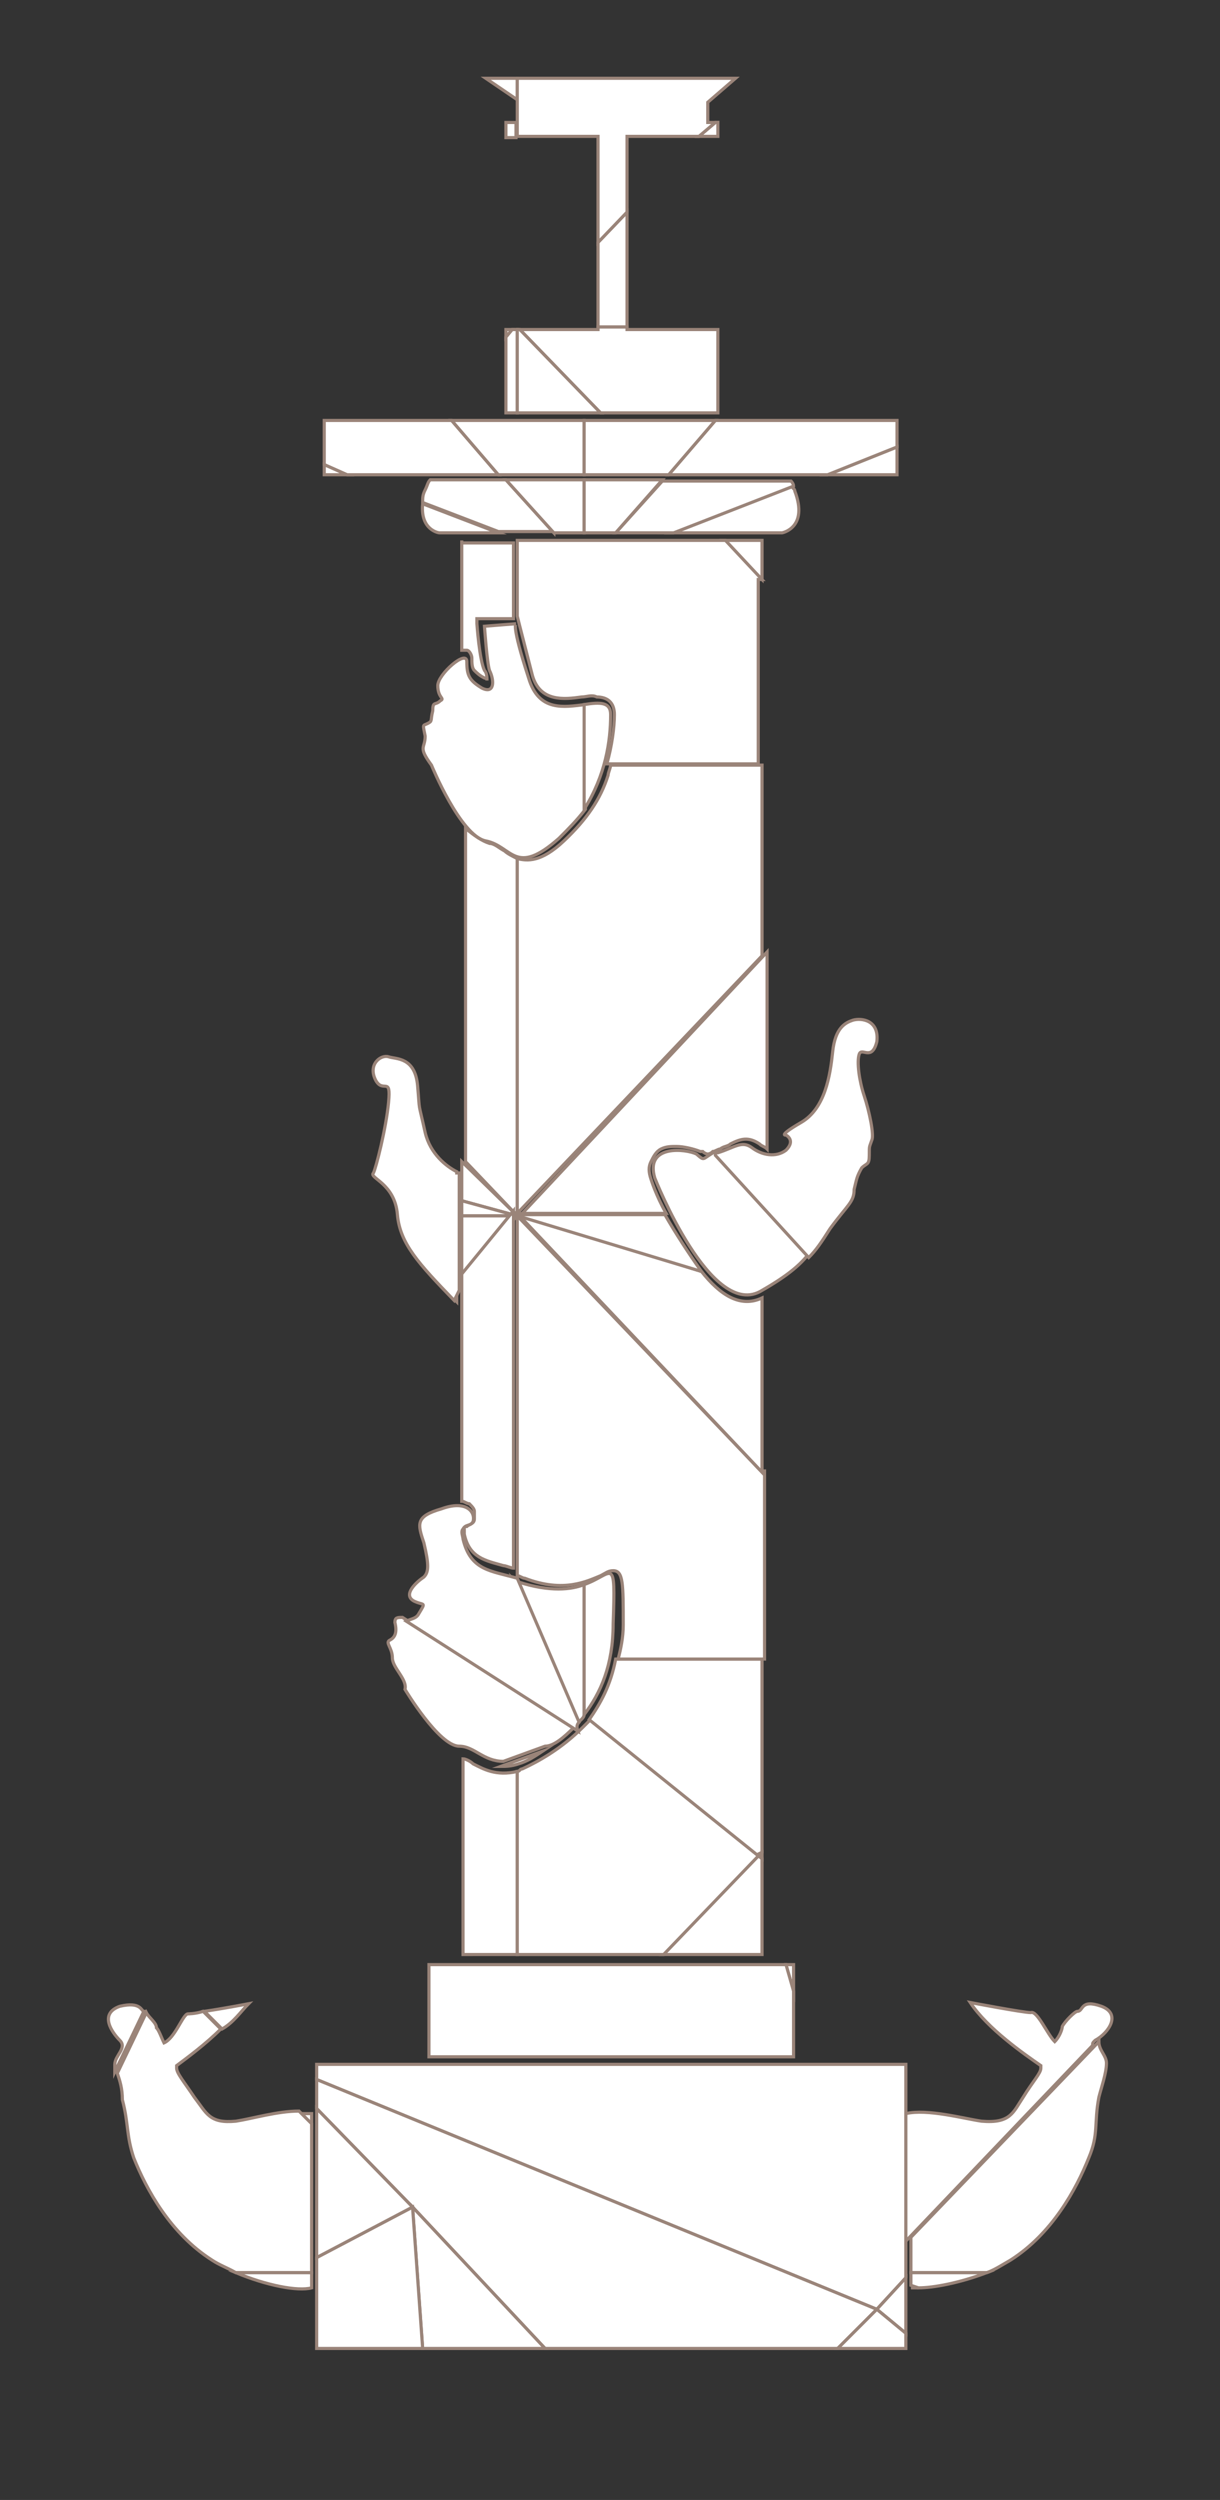<?xml version="1.0" encoding="UTF-8"?> <!-- Generator: Adobe Illustrator 23.0.2, SVG Export Plug-In . SVG Version: 6.00 Build 0) --> <svg xmlns="http://www.w3.org/2000/svg" xmlns:xlink="http://www.w3.org/1999/xlink" id="Слой_1" x="0px" y="0px" viewBox="0 0 96.7 198" style="enable-background:new 0 0 96.7 198;" xml:space="preserve"><rect x="0" y="0" width="96.7" height="198" fill="#333333" stroke="none"/> <style type="text/css"> .st0{fill:#FFFFFF;stroke:#9A8479;stroke-width:0.25;stroke-miterlimit:10;} </style> <g> <polygon class="st0" points="62.9,157.7 62.9,155.6 62.3,155.6 "></polygon> <polygon class="st0" points="34,155.6 34,162.9 62.9,162.9 62.9,157.7 62.3,155.6 "></polygon> <polygon class="st0" points="69.5,182.9 71.8,180.4 71.8,163.5 25.1,163.5 25.1,164.7 "></polygon> <polygon class="st0" points="25.1,164.7 25.1,167 32.7,174.8 43.2,186 66.4,186 69.5,182.9 "></polygon> <polygon class="st0" points="71.8,184.8 71.8,180.4 69.5,182.9 "></polygon> <polygon class="st0" points="33.5,186 43.2,186 32.7,174.8 "></polygon> <polygon class="st0" points="66.4,186 71.8,186 71.8,184.8 69.5,182.9 "></polygon> <polygon class="st0" points="32.7,174.8 25.1,178.8 25.1,186 33.5,186 "></polygon> <polygon class="st0" points="32.7,174.8 25.1,167 25.1,178.8 "></polygon> </g> <g> <path class="st0" d="M19.7,158.7c0,0-2.1,0.4-3.5,0.6l1.4,1.4C18.5,160.2,19.1,159.3,19.7,158.7z"></path> <path class="st0" d="M24.7,167.4c-0.2,0-0.6,0-1,0l1,1V167.4z"></path> <path class="st0" d="M10.6,170.9c1,2.5,2.9,6,6.2,8.1c0.6,0.4,1.2,0.6,1.9,1h6v-11.8l-1-1c-1.7,0-3.7,0.6-5,0.8 c-2.1,0.2-2.3-0.6-3.3-1.9c-0.8-1.2-1.4-1.9-1.4-2.3v-0.2c0.8-0.6,2.3-1.7,3.5-2.9l-1.4-1.4c-0.6,0.2-1.2,0.2-1.2,0.2 c-0.4,0-1,1.9-1.9,2.3c-0.2-0.4-0.4-1-0.6-1.2c0-0.4-0.6-0.8-0.8-1.2l-2.3,4.8c0.2,0.6,0.4,1.2,0.4,2.1 C10.2,168.2,10,169.1,10.6,170.9z"></path> <path class="st0" d="M11.4,159.3c-0.2,0-0.2-0.8-1.9-0.4c-1.7,0.6-0.6,2.1,0,2.7c0.6,0.6-0.4,1.2-0.4,1.9c0,0.2,0,0.4,0,0.6 L11.4,159.3C11.4,159.3,11.4,159.3,11.4,159.3z"></path> <path class="st0" d="M87.3,158.9c-1.7-0.6-1.4,0.4-1.9,0.4c-0.2,0-1,0.8-1.2,1.2c0,0.2-0.2,0.8-0.6,1.2c-0.6-0.6-1.4-2.5-1.9-2.3 c-0.6,0-4.8-0.8-4.8-0.8c1.4,2.1,4.3,4.1,5.6,5v0.2c0,0.4-0.6,1-1.4,2.3c-0.8,1.2-1,2.1-3.3,1.9c-1.4-0.2-4.3-1-6-0.6v10.1 L86.6,162c0-0.2,0-0.2,0.2-0.4C87.9,161,88.9,159.5,87.3,158.9z"></path> <path class="st0" d="M72.2,180h6c0.6-0.2,1.2-0.6,1.9-1c3.3-2.1,5.2-5.6,6.2-8.1c0.8-1.9,0.4-2.7,0.8-4.8c0.2-0.8,0.6-1.9,0.6-2.7 c0-0.6-0.6-1-0.6-1.7l-14.9,15.5C72.2,177.3,72.2,180,72.2,180z"></path> <path class="st0" d="M72.2,181l0.6,0.2c1.2,0,3.3-0.4,5.4-1.2h-6V181z"></path> <path class="st0" d="M72.2,181.2c0.2,0,0.4,0,0.6,0H72.2L72.2,181.2z"></path> <path class="st0" d="M24.7,181.2V180h-6C21.1,181,23.6,181.5,24.7,181.2z"></path> </g> <g> <polygon class="st0" points="38.5,6.2 41,7.9 41,6.2 "></polygon> <rect x="40.1" y="9.7" class="st0" width="0.8" height="1.2"></rect> <polygon class="st0" points="56.9,10.8 56.9,9.7 56.7,9.7 55.4,10.8 "></polygon> <polygon class="st0" points="49.7,16.8 47.4,19.2 47.4,25.9 49.7,25.9 "></polygon> <polygon class="st0" points="49.7,10.8 55.4,10.8 56.7,9.7 56.1,9.7 56.1,8.1 58.3,6.2 41,6.2 41,7.9 41,8.1 41,9.7 41,9.7 41,10.8 47.4,10.8 47.4,19.2 49.7,16.8 "></polygon> <polygon class="st0" points="40.1,26.1 40.1,26.7 40.6,26.1 "></polygon> <polygon class="st0" points="40.6,26.1 40.1,26.7 40.1,32.7 41,32.7 41,26.1 "></polygon> <path class="st0" d="M36.6,42.8v8.7c0.2,0,0.2,0,0.4,0l0,0c0.2,0,0.4,0.4,0.4,0.6c0,0.4,0,0.8,0.2,1c0.2,0.2,0.4,0.4,0.8,0.6 c0.2,0,0.2,0.2,0.2,0.2l0,0c0-0.2,0-0.6-0.2-0.8c-0.4-0.8-0.6-3.7-0.6-3.7V49h0.4h2.5v-6h-4.1V42.8z"></path> <path class="st0" d="M41,96.1V68c-0.4-0.2-0.8-0.4-1-0.6c-0.4-0.2-0.8-0.6-1.2-0.6c-0.6-0.2-1.2-0.6-1.9-1.2V92l4.3,4.5v-0.4H41z"></path> <polygon class="st0" points="36.6,92 36.6,95.1 41,96.3 "></polygon> <polygon class="st0" points="36.6,95.1 36.6,96.3 41,96.3 "></polygon> <polygon class="st0" points="36.6,96.3 36.6,100.9 41,96.3 "></polygon> <path class="st0" d="M36.6,100.9v18c0.2,0,0.4,0.2,0.6,0.2c0.2,0.2,0.4,0.4,0.4,0.6c0,0.2,0,0.4,0,0.6c0,0.4-0.4,0.4-0.6,0.6h-0.2 c0,0.2,0,0.6,0,0.6l0,0l0,0c0.4,1.9,1.7,2.1,3.1,2.5c0.2,0,0.6,0.2,0.8,0.2V95.9L36.6,100.9z"></path> <path class="st0" d="M37.5,139.7c-0.2-0.2-0.6-0.4-0.8-0.4v15.5H41v-14.5C39.3,140.7,38.3,140.1,37.5,139.7z"></path> <polygon class="st0" points="60,146.9 52.5,154.8 60.4,154.8 60.4,147.2 "></polygon> <polygon class="st0" points="60.4,147.2 60.4,146.7 60,146.9 "></polygon> <path class="st0" d="M46.8,136.2c-0.2,0.2-0.4,0.4-0.6,0.6c-1.7,1.7-3.5,2.7-4.8,3.3c-0.2,0-0.2,0.2-0.4,0.2v14.5h11.6l7.6-7.9 L46.8,136.2z"></path> <path class="st0" d="M60.4,146.7v-15.3H48.8c-0.4,2.1-1.2,3.5-2.1,4.8L60,146.9L60.4,146.7z"></path> <path class="st0" d="M60.4,116.6L41,96.3v0.2v28.3c0.2,0,0.4,0.2,0.6,0.2c3.1,1.2,5,0.2,6-0.2c0.4-0.2,0.6-0.4,1-0.4 c0.8,0,0.8,1,0.8,4.3c0,1-0.2,1.9-0.4,2.7h11.6v-14.9H60.4z"></path> <path class="st0" d="M60.4,116.6v-13.8c-1.7,0.8-3.3-0.2-4.8-2.1L41,96.1L60.4,116.6z"></path> <path class="st0" d="M55.6,100.7c-1-1.4-2.1-3.1-2.9-4.5h-12L55.6,100.7z"></path> <path class="st0" d="M52.8,96.1c-0.8-1.4-1.2-2.7-1.2-2.7l0,0l0,0c-0.2-0.6-0.2-1,0-1.4s0.4-0.8,0.8-1c0.4-0.2,0.8-0.2,1.2-0.2 c0.6,0,1.4,0.2,1.9,0.4h0.2c0.2,0.2,0.4,0.2,0.4,0.2s0.2,0,0.4-0.2c0.2,0,0.4-0.2,0.6-0.2c0.2-0.2,0.6-0.2,0.8-0.4 c0.8-0.4,1.4-0.6,2.3,0c0.2,0.2,0.4,0.2,0.6,0.4V75.4L41.4,96.1L52.8,96.1L52.8,96.1z"></path> <polygon class="st0" points="47.4,25.9 47.4,26.1 41.2,26.1 47.6,32.7 56.9,32.7 56.9,26.1 49.7,26.1 49.7,25.9 "></polygon> <polygon class="st0" points="60.4,42.8 57.3,42.8 60.4,45.9 "></polygon> <path class="st0" d="M60.4,75.7V60.6h-12c0,0.2-0.2,0.6-0.2,0.8c-0.6,1.9-1.7,3.5-3.5,5.2S41.8,68.2,41,68v28.1L60.4,75.7z"></path> <polygon class="st0" points="41,26.1 41,32.7 47.6,32.7 41.2,26.1 "></polygon> <path class="st0" d="M60.4,45.9l-2.9-3.1H41v6l0,0l0.2,0.8c0,0,0,0,1,3.9c0.6,2.1,2.5,1.9,3.9,1.7c0.4,0,0.8-0.2,1.2,0 c0.8,0,1.4,0.4,1.4,1.4c0,1-0.2,2.5-0.6,3.9h12V45.9H60.4z"></path> </g> <g> <polygon class="st0" points="46.3,135.8 46.3,125.5 46.3,125.5 "></polygon> <polygon class="st0" points="45.5,136.8 31.9,128.3 31.9,128.3 "></polygon> <path class="st0" d="M34.2,60.6c0,0,2.3,5.6,4.3,6c2.1,0.4,2.3,2.9,5.8-0.2c0.8-0.8,1.4-1.4,2.1-2.3v-8.3c-1.7,0.2-3.7,0.6-4.5-2.1 c-1.4-4.3-1-4.3-1-4.3l-2.5,0.2c0,0,0.2,2.9,0.4,3.5c0.4,0.8,0.4,1.9-0.6,1.4c-1-0.6-1.2-1-1.2-2.1c0-1-2.3,1-2.3,1.9 c0,1,0.6,1,0.2,1.2c-0.4,0.4-0.6,0-0.6,0.8c-0.2,0.8,0,0.8-0.4,1c-0.4,0.2-0.4,0-0.2,1C33.7,59.3,33.1,59.1,34.2,60.6z"></path> <polygon class="st0" points="27.5,37.6 39.5,37.6 35.8,33.3 25.7,33.3 25.7,36.8 "></polygon> <path class="st0" d="M43.9,42.2L40.1,38h-4.3l0,0h-1.7c-0.2,0.2-0.2,0.4-0.4,0.8c-0.2,0.4-0.2,0.6-0.2,1l6,2.3H43.9z"></path> <path class="st0" d="M48.4,56.6c0-1-0.8-1-2.1-0.8v8.3C48,61.4,48.4,58.7,48.4,56.6z"></path> <polygon class="st0" points="46.3,37.6 46.3,33.3 35.8,33.3 39.5,37.6 "></polygon> <polygon class="st0" points="46.3,42.2 46.3,38 40.1,38 43.9,42.2 "></polygon> <path class="st0" d="M34.8,42.2h1h3.7l-6-2.3C33.3,42,34.8,42.2,34.8,42.2z"></path> <polygon class="st0" points="25.7,37.6 27.5,37.6 25.7,36.8 "></polygon> <polygon class="st0" points="71.1,37.6 71.1,35.4 65.6,37.6 "></polygon> <path class="st0" d="M61,42.2h1c0,0,2.1-0.4,1-3.3c0-0.2-0.2-0.2-0.2-0.4l-9.5,3.7C53.4,42.2,61,42.2,61,42.2z"></path> <path class="st0" d="M53.4,42.2l9.5-3.7c0-0.2-0.2-0.4-0.2-0.4H61l0,0h-8.5l-3.7,4.1H53.4z"></path> <polygon class="st0" points="65.6,37.6 71.1,35.4 71.1,33.3 56.7,33.3 53,37.6 "></polygon> <polygon class="st0" points="53,37.6 56.7,33.3 46.3,33.3 46.3,37.6 "></polygon> <polygon class="st0" points="48.8,42.2 52.5,38 46.3,38 46.3,42.2 "></polygon> <path class="st0" d="M45.5,136.8l-13.6-8.7c-0.4,0-0.6,0-0.6,0.4c0.2,0.8,0,1.2-0.4,1.4c-0.4,0.2,0.2,0.6,0.2,1.4 c0,0.8,1.2,1.7,1,2.5c0,0,2.7,4.5,4.3,4.5c1.2,0,1.9,1.2,3.5,1.2l3.3-1.2C43.9,138.3,44.7,137.6,45.5,136.8z"></path> <path class="st0" d="M55.2,91.4c-0.8-0.4-4.1-0.8-3.3,1.9c0,0,4.5,11.4,8.5,8.9c2.1-1.2,3.1-2.1,3.7-2.9l-7.4-8.1 C55.6,91.8,55.9,92,55.2,91.4z"></path> <path class="st0" d="M46.3,135.8v-10.3c-1,0.4-2.7,0.6-5.2-0.2c-0.2,0-0.2,0-0.4-0.2l5,11.4C46.1,136.2,46.3,136,46.3,135.8z"></path> <path class="st0" d="M35.8,102.7c0.2,0.2,0.2,0.2,0.4,0.4v-1L35.8,102.7z"></path> <path class="st0" d="M36.2,92.8c-0.8-0.4-2.1-1.4-2.5-3.1c-0.6-2.7-0.4-1.4-0.6-3.7s-1.7-2.1-2.3-2.3c-0.6-0.2-1.7,0.6-1,1.9 c0.6,1,1.2-0.4,1,1.7c-0.2,2.1-1,5.2-1.2,5.6c-0.4,0.4,1.7,0.8,1.9,3.3c0.2,2.3,1.7,3.9,4.5,6.8l0.4-0.8v-9.3H36.2z"></path> <path class="st0" d="M64.1,99.6c0.6-0.6,1-1.2,1.7-2.3c1.4-1.9,1.9-2.1,1.9-3.1c0.2-0.8,0.2-1,0.6-1.7c0.4-0.4,0.6-0.2,0.6-1 s0-0.6,0.2-1.2c0.2-0.4-0.2-2.3-0.6-3.5c-0.4-1.2-0.6-2.7-0.4-3.3c0.2-0.6,1,0.6,1.4-1c0.2-1.7-1.2-1.9-1.9-1.7 C67,81,66.2,81.4,66,83.3c-0.2,1.9-0.6,4.5-2.5,5.6s-1.2,1-1.2,1s0.8,0.4,0,1.2c-0.8,0.6-1.9,0.4-2.7-0.2c-0.8-0.6-1.4,0-2.7,0.4 c-0.2,0-0.2,0-0.2,0.2L64.1,99.6z"></path> <path class="st0" d="M48.6,128.6c0.2-5.6,0-3.9-2.3-3.1v10.3C47.6,134.1,48.6,131.9,48.6,128.6z"></path> <path class="st0" d="M45.9,136.4L41,125c-2.1-0.6-3.7-0.6-4.3-3.1c0-0.2-0.2-0.6,0-0.8c0.2-0.4,0.6-0.2,0.8-0.6 c0.2-0.8-0.6-1.7-2.5-1c-2.1,0.6-1.9,1.2-1.4,2.7c0.4,1.7,0.4,2.3,0,2.7c-0.6,0.4-1.7,1.4-0.8,1.9c0.8,0.4,1,0,0.4,1 c-0.2,0.4-0.6,0.4-1,0.6l13.6,8.7C45.7,136.8,45.7,136.6,45.9,136.4z"></path> <path class="st0" d="M43,138.7l-3.3,1.2c0.4,0,0.8,0,1.4-0.2C41.8,139.5,42.4,139.1,43,138.7z"></path> </g> </svg> 